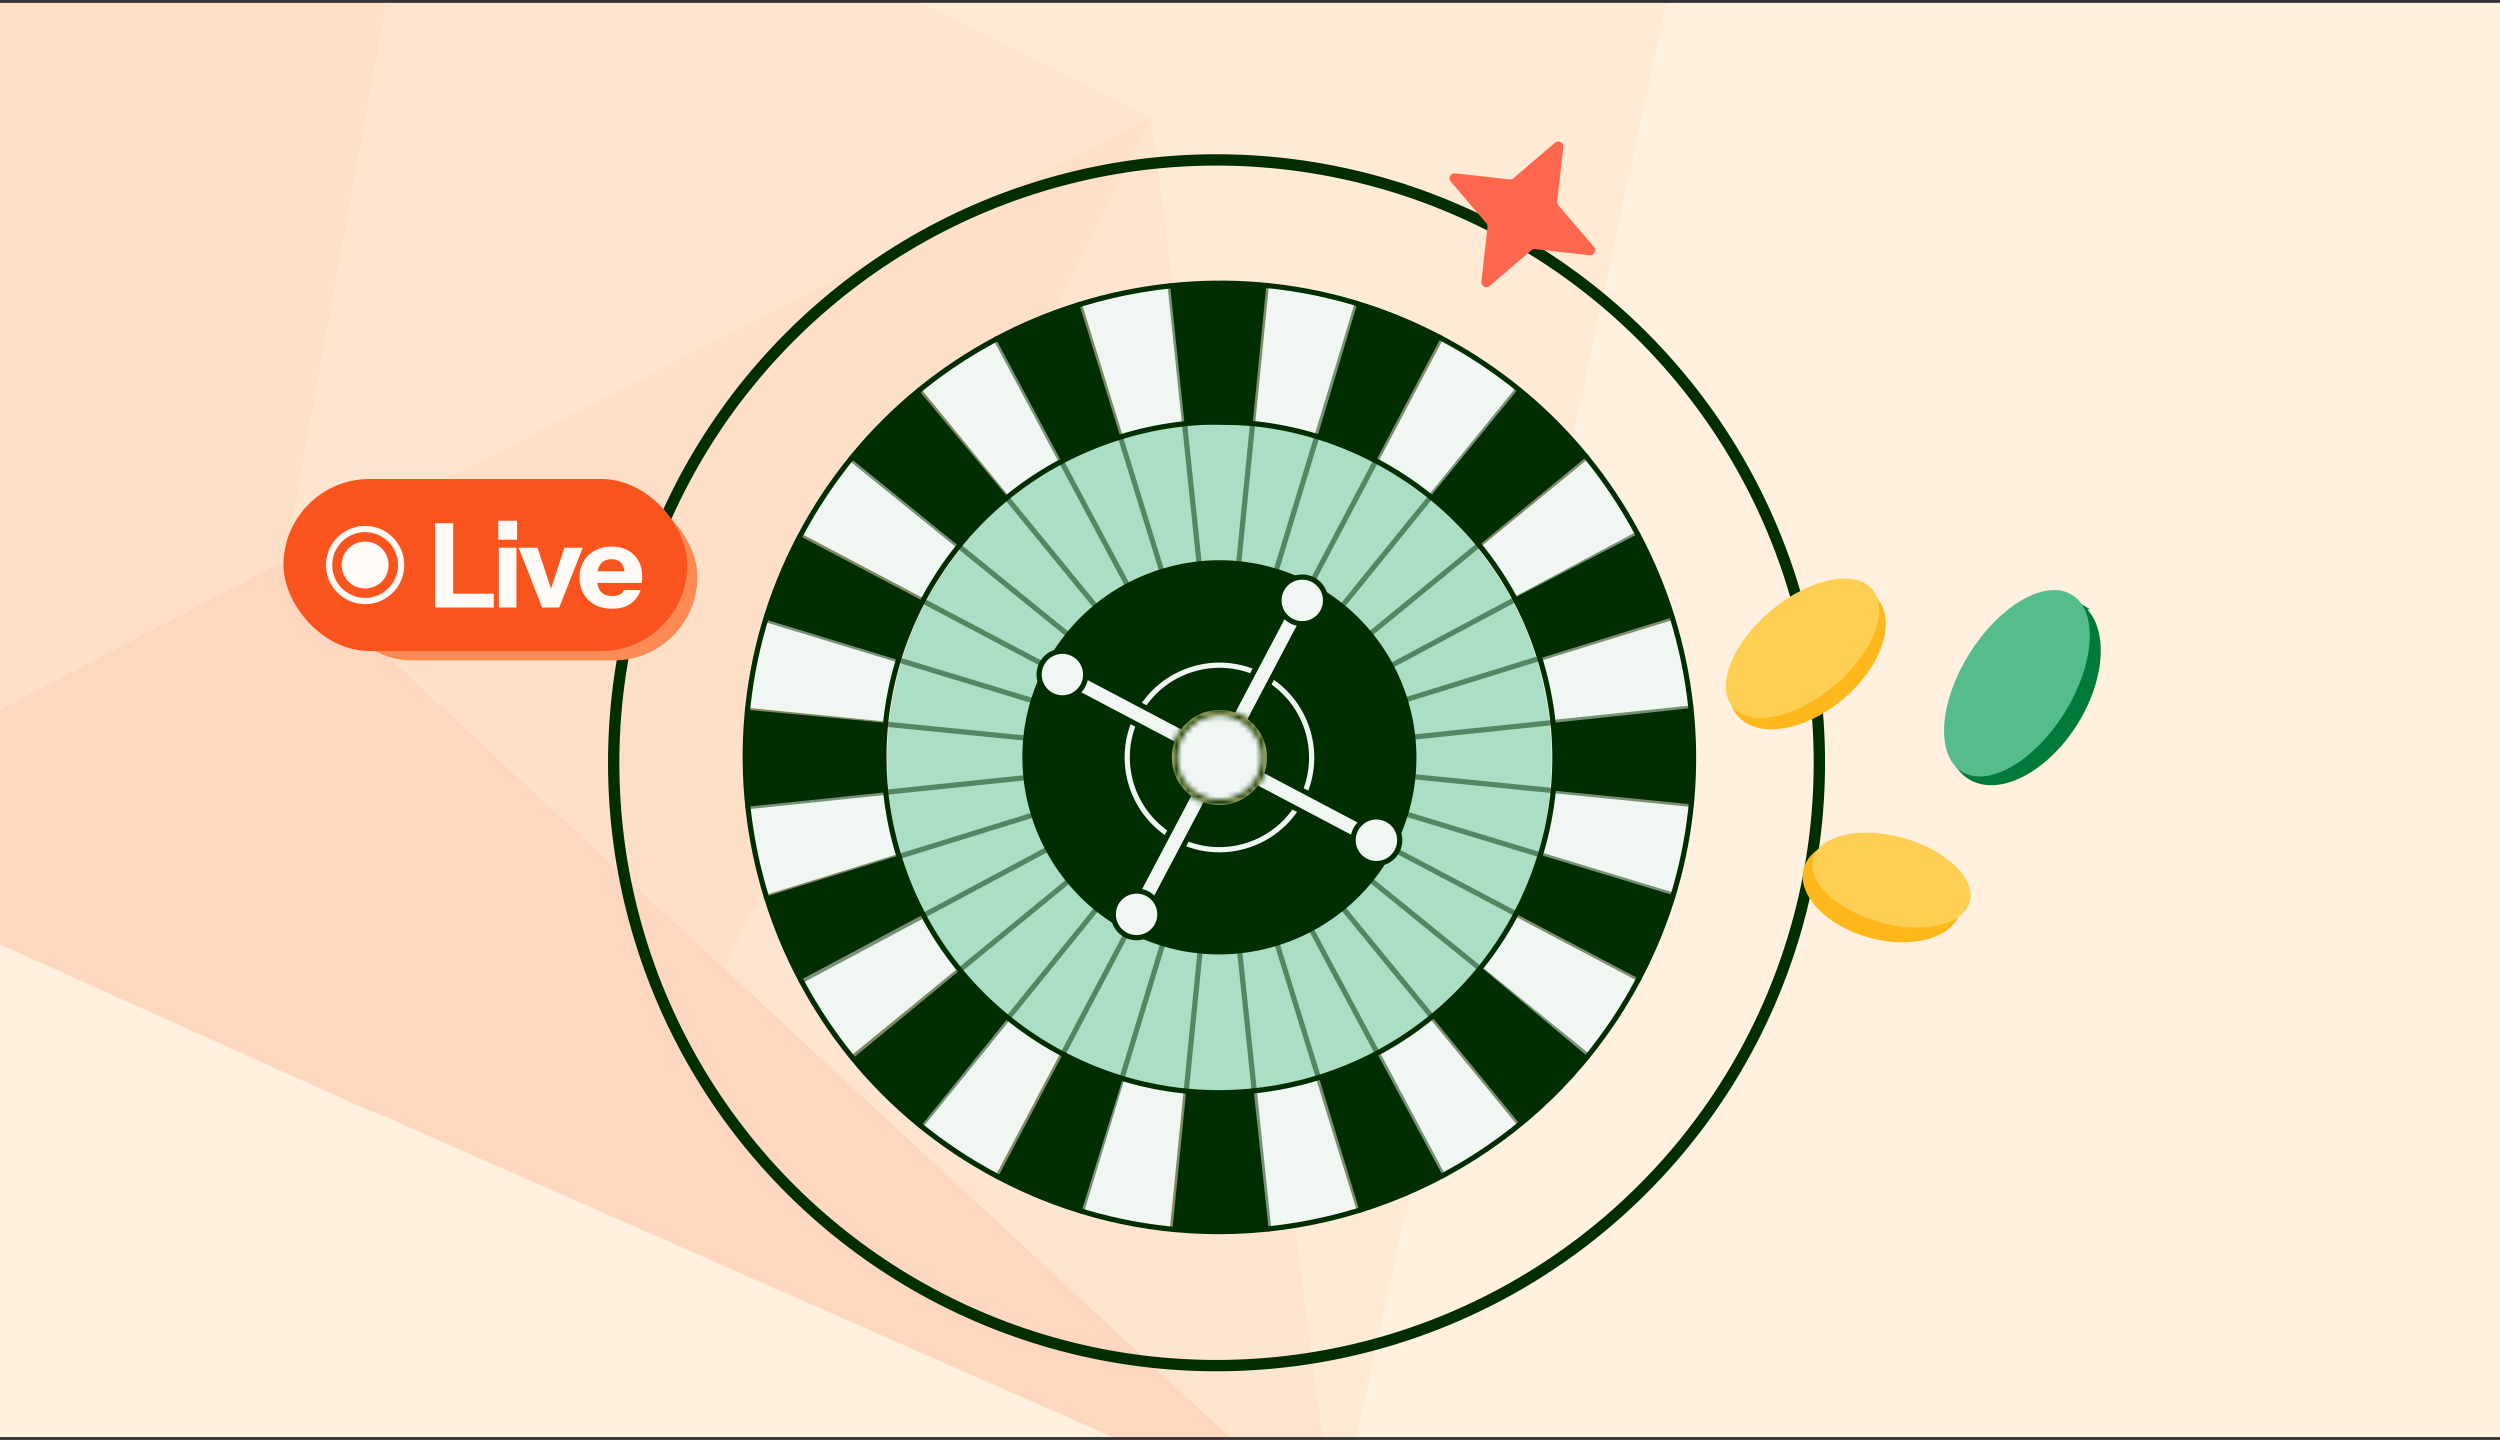 <svg xmlns="http://www.w3.org/2000/svg" width="441" height="254" fill="none"><rect width="100%" height="100%" fill="#333333" stroke="none"/><g clip-path="url(#a)"><path fill="#FFF0DF" d="M0 .5h441v253H0z"/><g opacity=".16"><path fill="#F9541D" d="m50.263 98.82 46.149 42.916-30.705 54.436-108.425-48.785L50.263 98.82Z"/><path fill="#FB8A54" d="M186.222-98.42 147.196-6.918 75.939-42.115 186.221-98.42Z"/><path fill="#FDAB76" d="M203.126 20.637 50.094 98.84 75.936-42.114l127.19 62.75Z"/><path fill="#F9541D" d="m235.755 270.892-170.074-74.89 30.728-54.266 139.346 129.156Z"/><path fill="#FDAB76" d="m235.562 270.743-107.89-100.114 75.451-149.992 32.439 250.106Z"/><path fill="#FECEA4" d="m203.131 20.635 97.19-49.645-64.728 299.921-32.462-250.276Z"/><path fill="#FB8A54" d="M203.129 20.636 127.7 170.798l-77.431-71.98 152.86-78.182Z"/><path fill="#FECEA4" d="M300.491-29.031 203.13 20.636 147.197-6.918l38.878-91.307L300.491-29.03Z"/><path fill="#FB8A54" d="M-35.561 14.973 75.928-42.11 50.266 98.818l-92.96 48.738 7.133-132.583Z"/></g><circle cx="214.596" cy="134.553" r="106.34" stroke="#002E00" stroke-width="2" transform="rotate(-17.053 214.596 134.553)"/><ellipse cx="215.102" cy="133.904" fill="#AADEC5" rx="58.59" ry="59.192"/><path fill="#F0F7F3" d="m280.164 81.02-18.988 15.467 6.147 9.328 21.629-11.514-8.788-13.282ZM150.041 186.19l19.25-15.357-6.409-9.439-21.628 11.51 8.787 13.286ZM134.744 157.938l23.648-7.204-2.433-11.762-24.396 2.277 3.181 16.689ZM175.581 207.333l11.487-21.629-9.907-6.62-15.651 18.754 14.071 9.495ZM131.916 124.781l24.36 2.585 2.195-11.055-23.378-7.139-3.177 15.609ZM206.281 216.795l2.48-23.952-10.877-2.534-7.212 23.304 15.609 3.182ZM141.373 94.08l21.592 11.575 6.859-10.137-19.159-15.807-9.292 14.37ZM239.245 213.801l-6.703-23.557-12.13 2.163 2.218 24.511 16.615-3.117ZM162.358 68.344l15.527 19.268 9.472-6.152-11.556-21.706-13.443 8.59ZM267.691 198.664l-15.288-18.91-9.508 6.069 11.509 21.628 13.287-8.787ZM190.828 53.23l7.144 23.644 12.005-2.287-2.396-24.3-16.753 2.943ZM288.833 173.129l-21.61-11.533-6.685 9.912 18.8 15.688 9.495-14.067ZM298.295 142.424l-24.333-2.879-2.281 11.331 23.432 7.158 3.182-15.61ZM223.925 50.415l-2.58 24.36 11.032 2.254 7.157-23.437-15.609-3.177ZM254.63 59.873l-11.574 21.592 9.737 6.969 16.11-19.315-14.273-9.246ZM295.186 109.415l-23.203 6.923 2.057 12.024 24.709-2.3-3.563-16.647Z"/><path fill="#002E00" d="m239.415 53.556-7.024 23.464 10.32 4.266 11.437-21.67-14.733-6.06ZM190.791 213.65l7.308-23.516-10.605-4.214-11.431 21.669 14.728 6.061ZM162.271 198.862l15.522-19.241-8.617-8.365-18.91 15.582 12.005 12.024ZM223.796 216.808l-2.64-24.35-11.913.082-2.42 24.31 16.973-.042ZM141.26 172.846l21.605-11.542-4.384-10.381-23.355 7.222 6.134 14.701ZM254.515 207.397l-11.395-21.216-10.427 4.013 7.121 23.332 14.701-6.129ZM131.902 142.296l24.36-2.544-.014-12.239-24.723-2.324.377 17.107ZM280.114 186.411l-18.777-15.729-8.819 8.599 15.595 19.039 12.001-11.909ZM134.817 109.218l23.667 7.23 4.38-10.412-21.748-11.473-6.299 14.655ZM295.15 157.914l-23.268-7.065-4.462 10.362 21.67 11.436 6.06-14.733ZM149.885 80.725l19.186 15.56 8.649-8.64-15.628-18.76-12.207 11.84ZM298.308 124.91l-24.36 2.594.032 11.955 24.37 2.424-.042-16.973ZM288.897 94.191l-21.752 11.28 4.471 10.661 23.41-7.24-6.129-14.7ZM175.691 59.813l11.542 21.605 10.399-4.329-7.24-23.41-14.701 6.134ZM206.41 50.401l2.544 24.365 11.973.298 2.488-25.03-17.005.367ZM267.788 68.624l-15.311 18.754 8.452 8.797 19.153-15.78-12.294-11.771Z"/><path fill="#002E00" d="M214.963 217.708c-13.223 0-26.628-3.122-39.116-9.71-41.021-21.647-56.782-72.63-35.135-113.65 21.642-41.022 72.625-56.783 113.646-35.136s56.782 72.63 35.136 113.651c-15.059 28.533-44.313 44.85-74.536 44.85l.005-.005Zm.28-167.292c-29.892 0-58.825 16.132-73.718 44.358-21.408 40.571-5.822 90.999 34.754 112.407 40.571 21.408 90.999 5.821 112.407-34.754 21.407-40.571 5.821-91-34.755-112.412-12.345-6.514-25.613-9.604-38.688-9.604v.005Z"/><path fill="#002E00" d="M215.004 193.21a59.242 59.242 0 0 1-27.72-6.882c-14.081-7.433-24.429-19.902-29.131-35.117-4.701-15.214-3.199-31.347 4.229-45.428 7.433-14.08 19.902-24.429 35.117-29.13 15.21-4.706 31.347-3.2 45.428 4.228 14.081 7.433 24.429 19.903 29.13 35.117 4.701 15.215 3.2 31.348-4.228 45.428-10.67 20.224-31.403 31.784-52.825 31.784Zm.17-118.33c-5.826 0-11.684.878-17.409 2.65-14.976 4.632-27.257 14.82-34.575 28.685-7.318 13.865-8.797 29.75-4.164 44.73 4.632 14.976 14.815 27.257 28.685 34.575a58.347 58.347 0 0 0 27.293 6.777c21.091 0 41.503-11.382 52.007-31.293 7.319-13.865 8.797-29.75 4.165-44.73-4.633-14.981-14.816-27.257-28.685-34.575-8.567-4.523-17.905-6.814-27.321-6.814l.004-.004Z"/><path fill="#002E00" d="M289.09 173.106a.456.456 0 0 1-.216-.055L140.901 94.967a.457.457 0 0 1-.193-.62.458.458 0 0 1 .62-.193l147.973 78.084a.458.458 0 0 1-.216.864l.005.004Z" opacity=".5"/><path fill="#002E00" d="M176.063 208.048a.453.453 0 0 1-.216-.055.457.457 0 0 1-.193-.619L253.738 59.4a.458.458 0 0 1 .62-.193c.225.12.312.395.193.62l-78.084 147.978a.462.462 0 0 1-.409.243h.005Z" opacity=".5"/><path fill="#002E00" d="M239.814 213.985a.457.457 0 0 1-.436-.326L189.956 53.817a.458.458 0 1 1 .877-.27l49.417 159.846a.456.456 0 0 1-.303.573.463.463 0 0 1-.137.023l.004-.004Z" opacity=".5"/><path fill="#002E00" d="M135.18 158.773a.464.464 0 0 1-.441-.326.458.458 0 0 1 .303-.574l159.846-49.418a.46.46 0 0 1 .271.877L135.313 158.75a.46.46 0 0 1-.133.019v.004Z" opacity=".5"/><path fill="#002E00" d="M298.35 142.342h-.046l-166.489-16.56a.459.459 0 0 1-.414-.5.468.468 0 0 1 .501-.414l166.489 16.56a.46.46 0 0 1-.041.914Z" opacity=".5"/><path fill="#002E00" d="M206.822 217.309h-.046a.46.46 0 0 1-.413-.501l16.56-166.498a.459.459 0 0 1 .914.087l-16.56 166.494a.457.457 0 0 1-.455.413v.005Z" opacity=".5"/><path fill="#002E00" d="M268.113 198.779a.44.44 0 0 1-.353-.169L161.739 69.174a.46.46 0 1 1 .712-.583l106.02 129.435a.46.46 0 0 1-.353.753h-.005Z" opacity=".5"/><path fill="#002E00" d="M150.386 187.072a.438.438 0 0 1-.354-.17.46.46 0 0 1 .064-.647L279.531 80.239a.46.46 0 1 1 .583.712L150.675 186.966a.471.471 0 0 1-.289.105Z" opacity=".5"/><path fill="#002E00" d="M280.087 186.746a.465.465 0 0 1-.29-.101L149.834 81.276a.46.46 0 0 1 .579-.716l129.963 105.373c.197.161.229.45.069.648a.47.47 0 0 1-.358.17v-.005Z" opacity=".5"/><path fill="#002E00" d="M162.419 199.046a.46.46 0 0 1-.358-.749L267.434 68.334a.46.46 0 1 1 .716.578L162.777 198.877a.47.47 0 0 1-.358.17Z" opacity=".5"/><path fill="#002E00" d="M223.796 217.267a.454.454 0 0 1-.455-.413L205.955 50.447a.459.459 0 1 1 .914-.096l17.39 166.407a.46.46 0 0 1-.408.505h-.046l-.009.004Z" opacity=".5"/><path fill="#002E00" d="M131.902 142.755a.454.454 0 0 1-.455-.413.459.459 0 0 1 .409-.505l166.406-17.391a.46.46 0 0 1 .097.914l-166.412 17.395h-.045Z" opacity=".5"/><path fill="#002E00" d="M295.15 158.374a.437.437 0 0 1-.133-.019l-160.094-48.623a.46.46 0 1 1 .266-.882l160.094 48.624a.46.46 0 0 1-.133.9Z" opacity=".5"/><path fill="#002E00" d="M190.791 214.108a.46.46 0 0 1-.441-.592l48.623-160.094a.46.46 0 0 1 .882.266l-48.624 160.095a.46.46 0 0 1-.44.325Z" opacity=".5"/><path fill="#002E00" d="M254.514 207.856a.453.453 0 0 1-.404-.244L175.287 60.029a.457.457 0 1 1 .808-.432l78.823 147.584c.12.225.037.5-.188.62a.465.465 0 0 1-.216.055Z" opacity=".5"/><path fill="#002E00" d="M141.313 173.473a.454.454 0 0 1-.404-.243.456.456 0 0 1 .188-.62l147.584-78.823c.225-.12.5-.037.619.188.12.225.037.5-.188.62l-147.583 78.823a.453.453 0 0 1-.216.055Z" opacity=".5"/><path fill="#002E00" d="M239.358 157.859c13.395-13.395 13.395-35.112 0-48.507-13.395-13.395-35.112-13.395-48.507 0-13.395 13.395-13.395 35.112 0 48.507 13.395 13.395 35.112 13.395 48.507 0Z"/><path fill="#002E00" d="M215.045 168.359a34.56 34.56 0 0 1-16.165-4.012c-16.95-8.944-23.465-30.017-14.522-46.967 4.334-8.213 11.607-14.246 20.476-16.987 8.87-2.74 18.277-1.868 26.491 2.466 16.95 8.943 23.464 30.016 14.521 46.966-6.221 11.79-18.314 18.534-30.801 18.534Zm.101-68.618c-3.361 0-6.735.505-10.036 1.525-8.636 2.672-15.715 8.544-19.934 16.537-8.71 16.504-2.369 37.017 14.135 45.726 16.505 8.71 37.018 2.369 45.727-14.135 8.709-16.505 2.369-37.018-14.136-45.727-4.94-2.608-10.325-3.93-15.752-3.93l-.004.005Z"/><path fill="#002E00" d="M219.911 149.151c8.585-2.654 13.393-11.765 10.739-20.351-2.654-8.585-11.765-13.392-20.35-10.738-8.586 2.654-13.393 11.765-10.739 20.35s11.765 13.393 20.35 10.739Z"/><path fill="#F0F7F3" d="M215.085 150.349c-2.63 0-5.298-.62-7.782-1.933-8.158-4.306-11.293-14.443-6.987-22.601a16.618 16.618 0 0 1 9.852-8.177 16.62 16.62 0 0 1 12.75 1.189c8.158 4.307 11.293 14.444 6.987 22.602-2.993 5.674-8.815 8.92-14.824 8.92h.004Zm.046-32.546c-1.57 0-3.145.235-4.687.712a15.715 15.715 0 0 0-9.315 7.727c-4.068 7.708-1.107 17.294 6.601 21.362 7.713 4.067 17.295 1.106 21.362-6.607 4.068-7.708 1.107-17.294-6.601-21.362a15.758 15.758 0 0 0-7.36-1.836v.004Z"/><path fill="#F0F7F3" d="m243.321 146.598-54.096-28.546-1.564 2.964 54.096 28.546 1.564-2.964Z"/><path fill="#002E00" d="M241.756 150.022a.453.453 0 0 1-.216-.055l-54.096-28.547a.458.458 0 0 1-.193-.619l1.565-2.962a.457.457 0 0 1 .62-.192l54.096 28.547a.46.46 0 0 1 .193.619l-1.565 2.962a.462.462 0 0 1-.409.243l.005.004Zm-53.477-29.198 53.284 28.12 1.134-2.149-53.284-28.12-1.134 2.149Z"/><path fill="#F0F7F3" d="M191.048 120.911a4.112 4.112 0 1 1-7.273-3.84 4.112 4.112 0 0 1 7.273 3.84Z"/><path fill="#002E00" d="M187.407 123.564a4.578 4.578 0 0 1-4.036-6.707 4.579 4.579 0 0 1 6.175-1.91 4.577 4.577 0 0 1 1.91 6.175 4.525 4.525 0 0 1-2.69 2.231c-.445.138-.9.207-1.354.207l-.005.004Zm.014-8.222c-1.313 0-2.58.707-3.237 1.947a3.656 3.656 0 0 0 1.524 4.935c.863.454 1.85.546 2.782.257a3.656 3.656 0 0 0-1.074-7.144l.005.005Z"/><path fill="#F0F7F3" d="M246.43 150.133a4.112 4.112 0 1 1-7.272-3.839 4.112 4.112 0 0 1 7.272 3.839Z"/><path fill="#002E00" d="M242.789 152.787c-.716 0-1.446-.17-2.126-.528a4.579 4.579 0 0 1-1.91-6.175 4.532 4.532 0 0 1 2.691-2.232 4.524 4.524 0 0 1 3.484.326 4.53 4.53 0 0 1 2.231 2.691 4.515 4.515 0 0 1-.326 3.484 4.568 4.568 0 0 1-4.049 2.438l.005-.004Zm.014-8.223a3.68 3.68 0 0 0-1.084.165 3.656 3.656 0 0 0-.624 6.722 3.655 3.655 0 0 0 5.197-4.307 3.646 3.646 0 0 0-3.485-2.575l-.004-.005Z"/><path fill="#F0F7F3" d="m228.099 105.391-28.546 54.097 2.964 1.564 28.546-54.096-2.964-1.565Z"/><path fill="#002E00" d="M202.517 161.505a.456.456 0 0 1-.216-.055l-2.961-1.566a.458.458 0 0 1-.193-.62l28.547-54.096a.473.473 0 0 1 .271-.225.464.464 0 0 1 .349.032l2.961 1.566a.457.457 0 0 1 .193.62l-28.547 54.096a.47.47 0 0 1-.271.225.457.457 0 0 1-.133.018v.005Zm-2.341-2.213 2.148 1.134 28.12-53.288-2.148-1.134-28.12 53.288Z"/><path fill="#F0F7F3" d="M204.137 163.203a4.11 4.11 0 1 0-7.282-3.81 4.11 4.11 0 0 0 7.282 3.81Z"/><path fill="#002E00" d="M200.488 165.866a4.579 4.579 0 0 1-4.036-6.707 4.579 4.579 0 0 1 6.175-1.91 4.577 4.577 0 0 1 1.91 6.175 4.525 4.525 0 0 1-2.69 2.231c-.445.138-.9.207-1.354.207l-.005.004Zm.014-8.222c-1.313 0-2.58.707-3.237 1.946a3.657 3.657 0 0 0 1.524 4.936 3.627 3.627 0 0 0 2.782.257 3.657 3.657 0 0 0 .625-6.722 3.658 3.658 0 0 0-1.699-.422l.005.005Z"/><path fill="#F0F7F3" d="M231.638 102.276a4.112 4.112 0 1 1-3.84 7.273 4.112 4.112 0 0 1 3.84-7.273Z"/><path fill="#002E00" d="M229.71 110.48c-.717 0-1.446-.17-2.126-.528a4.579 4.579 0 0 1-1.91-6.175 4.524 4.524 0 0 1 2.691-2.231 4.515 4.515 0 0 1 3.484.326 4.525 4.525 0 0 1 2.231 2.69 4.518 4.518 0 0 1-.326 3.485 4.568 4.568 0 0 1-4.049 2.438l.005-.005Zm.013-8.222c-.362 0-.725.055-1.083.165a3.655 3.655 0 0 0-.624 6.721 3.656 3.656 0 0 0 5.197-4.306 3.65 3.65 0 0 0-3.485-2.576l-.005-.004Z"/><path fill="#F0F7F3" d="M220.437 139.485a7.929 7.929 0 1 0-11.199-.551 7.928 7.928 0 0 0 11.199.551Z"/><mask id="b" fill="#fff"><path d="M215.1 142.007a8.36 8.36 0 0 1-3.903-.969 8.327 8.327 0 0 1-4.099-4.939 8.327 8.327 0 0 1 .596-6.391c2.158-4.091 7.245-5.661 11.331-3.503 4.091 2.158 5.661 7.24 3.503 11.331a8.392 8.392 0 0 1-7.433 4.471h.005Zm.027-15.853a7.487 7.487 0 0 0-6.62 3.981 7.429 7.429 0 0 0-.533 5.693 7.412 7.412 0 0 0 3.65 4.398c3.641 1.923 8.168.523 10.091-3.122 1.924-3.641.524-8.167-3.122-10.091a7.44 7.44 0 0 0-3.47-.863l.004.004Z"/></mask><path fill="#FFEBA4" d="M215.1 142.007a8.36 8.36 0 0 1-3.903-.969 8.327 8.327 0 0 1-4.099-4.939 8.327 8.327 0 0 1 .596-6.391c2.158-4.091 7.245-5.661 11.331-3.503 4.091 2.158 5.661 7.24 3.503 11.331a8.392 8.392 0 0 1-7.433 4.471h.005Zm.027-15.853a7.487 7.487 0 0 0-6.62 3.981 7.429 7.429 0 0 0-.533 5.693 7.412 7.412 0 0 0 3.65 4.398c3.641 1.923 8.168.523 10.091-3.122 1.924-3.641.524-8.167-3.122-10.091a7.44 7.44 0 0 0-3.47-.863l.004.004Z"/><path fill="#002E00" d="m211.197 141.038-3.4 6.443.01.006 3.39-6.449Zm-3.503-11.33 6.44 3.406.004-.007-6.444-3.399Zm11.331-3.503-3.402 6.442.003.002 3.399-6.444Zm3.503 11.331-6.444-3.4v.001l6.444 3.399Zm-7.401-11.382v7.286h17.569l-12.413-12.433-5.156 5.147Zm-6.62 3.981-6.437-3.412-.004.007 6.441 3.405Zm3.117 10.091 3.404-6.442-.012-.006-3.392 6.448Zm10.091-3.122-6.441-3.403-.002.003 6.443 3.4Zm-3.122-10.091 3.401-6.443-.004-.002-3.397 6.445Zm-3.47-.863v-7.285h-17.569l12.413 12.432 5.156-5.147Zm-.023 8.572c-.159 0-.329-.035-.513-.132l-6.78 12.897a15.654 15.654 0 0 0 7.293 1.805v-14.57Zm-.502-.126a1.052 1.052 0 0 1-.54-.648l-13.921 4.301a15.614 15.614 0 0 0 7.66 9.232l6.801-12.885Zm-.54-.648a1.048 1.048 0 0 1 .076-.834l-12.879-6.813a15.609 15.609 0 0 0-1.118 11.948l13.921-4.301Zm.08-.841a1.11 1.11 0 0 1 1.485-.46l6.804-12.884c-7.644-4.037-17.14-1.106-21.176 6.546l12.887 6.798Zm1.488-.458c.529.279.74.953.458 1.487l12.888 6.799c4.033-7.647 1.104-17.137-6.548-21.174l-6.798 12.888Zm.458 1.488a1.106 1.106 0 0 1-.989.585v14.57c5.601 0 11.061-3.018 13.877-8.358l-12.888-6.797Zm-.989 15.155h.005v-14.57h-.005v14.57Zm.032-30.423c-5.279 0-10.405 2.851-13.057 7.854l12.874 6.823a.217.217 0 0 1 .032-.046.16.16 0 0 1 .036-.028.233.233 0 0 1 .115-.032v-14.571Zm-13.061 7.861a14.711 14.711 0 0 0-1.053 11.245l13.923-4.295a.174.174 0 0 1-.011-.075c0-.008.003-.028.023-.065l-12.882-6.81Zm-1.053 11.245a14.691 14.691 0 0 0 7.22 8.698l6.783-12.895a.148.148 0 0 1-.051-.037c-.004-.005-.017-.02-.029-.061l-13.923 4.295Zm7.208 8.692c7.205 3.807 16.138 1.037 19.938-6.163l-12.887-6.8a.151.151 0 0 1-.041.053.196.196 0 0 1-.07.036c-.032.01-.059.012-.077.01a.122.122 0 0 1-.056-.019l-6.807 12.883Zm19.936-6.16c3.807-7.205 1.036-16.138-6.163-19.937l-6.801 12.886a.16.16 0 0 1 .054.041.22.22 0 0 1 .036.071c.01.032.011.058.01.076a.144.144 0 0 1-.019.057l12.883 6.806Zm-6.167-19.939a14.727 14.727 0 0 0-6.867-1.703v14.57l.025.003a.216.216 0 0 1 .049.02l6.793-12.89Zm-12.023 10.729.005.005 10.311-10.295-.005-.005-10.311 10.295Z" mask="url(#b)"/><ellipse cx="318.81" cy="115.881" fill="#FFB81C" rx="16.102" ry="9.768" transform="rotate(-39.967 318.81 115.881)"/><ellipse cx="317.977" cy="114.344" fill="#FFCF54" rx="16.102" ry="8.663" transform="rotate(-39.967 317.977 114.344)"/><ellipse cx="331.992" cy="157.015" fill="#FFB81C" rx="14.324" ry="8.69" transform="rotate(15.585 331.992 157.015)"/><path fill="#007A3B" stroke="#007A3B" stroke-width="1.325" d="M366.389 106.832c2.338 1.462 3.569 4.409 3.517 8.172-.051 3.748-1.384 8.188-4.021 12.404-2.638 4.216-6.046 7.357-9.395 9.043-3.361 1.693-6.549 1.876-8.887.413-2.338-1.462-3.569-4.409-3.517-8.172.051-3.748 1.384-8.188 4.022-12.404 2.637-4.216 6.046-7.357 9.394-9.044 3.361-1.692 6.549-1.875 8.887-.412Z"/><ellipse cx="333.676" cy="155.249" fill="#FFCF54" rx="14.324" ry="7.707" transform="rotate(15.585 333.676 155.249)"/><ellipse cx="355.786" cy="120.528" fill="#55BD8B" rx="18.374" ry="9.886" transform="rotate(-57.973 355.786 120.528)"/><path fill="#FF664E" d="m266.972 31.441 7.33-6.267c.615-.525 1.561-.03 1.474.782l-1.079 9.583a.901.901 0 0 0 .209.683l6.268 7.33c.525.615.03 1.561-.782 1.474l-9.584-1.08a.902.902 0 0 0-.683.21l-7.33 6.268c-.615.525-1.561.03-1.473-.782l1.079-9.584a.906.906 0 0 0-.21-.683l-6.267-7.33c-.525-.615-.03-1.56.782-1.473l9.583 1.079a.902.902 0 0 0 .683-.21Z"/><rect width="65.302" height="29.538" x="57.725" y="86.961" fill="#FB8A54" rx="14.769"/><rect width="71.232" height="30.338" x="50" y="84.5" fill="#F9541D" rx="15.169"/><path stroke="#FFFAF5" stroke-width="1.103" d="M70.757 99.67a6.348 6.348 0 1 1-12.696 0 6.348 6.348 0 0 1 12.696 0Z"/><circle cx="64.408" cy="99.669" r="4.14" fill="#FFFAF5"/><path fill="#FFFAF5" d="M76.757 107.169V92.276h3.185v14.893h-3.185Zm1.49 0v-2.441H87.1v2.441h-8.854Zm9.752 0v-10.55h3.103v10.55h-3.103Zm-.104-11.956v-3.35h3.31v3.35h-3.31Zm7.752 11.956-4.158-10.55h3.33l3.248 9.847H96.33l3.227-9.846h3.247l-4.158 10.549h-2.999Zm12.377.207c-1.172 0-2.193-.227-3.062-.683a5.1 5.1 0 0 1-2.027-1.944c-.469-.827-.703-1.779-.703-2.855 0-1.089.234-2.04.703-2.854a4.995 4.995 0 0 1 2.007-1.924c.855-.469 1.848-.703 2.978-.703 1.09 0 2.035.22 2.834.662a4.687 4.687 0 0 1 1.862 1.84c.441.787.662 1.711.662 2.773a8.6 8.6 0 0 1-.021.62 5.807 5.807 0 0 1-.062.517h-9.143v-2.048h6.64l-.538.373c0-.855-.206-1.483-.62-1.883-.4-.413-.952-.62-1.655-.62-.814 0-1.448.276-1.903.827-.441.552-.662 1.379-.662 2.483 0 1.075.221 1.875.662 2.399.455.524 1.131.786 2.027.786.497 0 .924-.083 1.283-.248.358-.166.627-.435.806-.807h2.917c-.345 1.021-.938 1.827-1.779 2.42-.827.579-1.896.869-3.206.869Z"/></g><defs><clipPath id="a"><path fill="#fff" d="M0 .5h441v253H0z"/></clipPath></defs></svg>